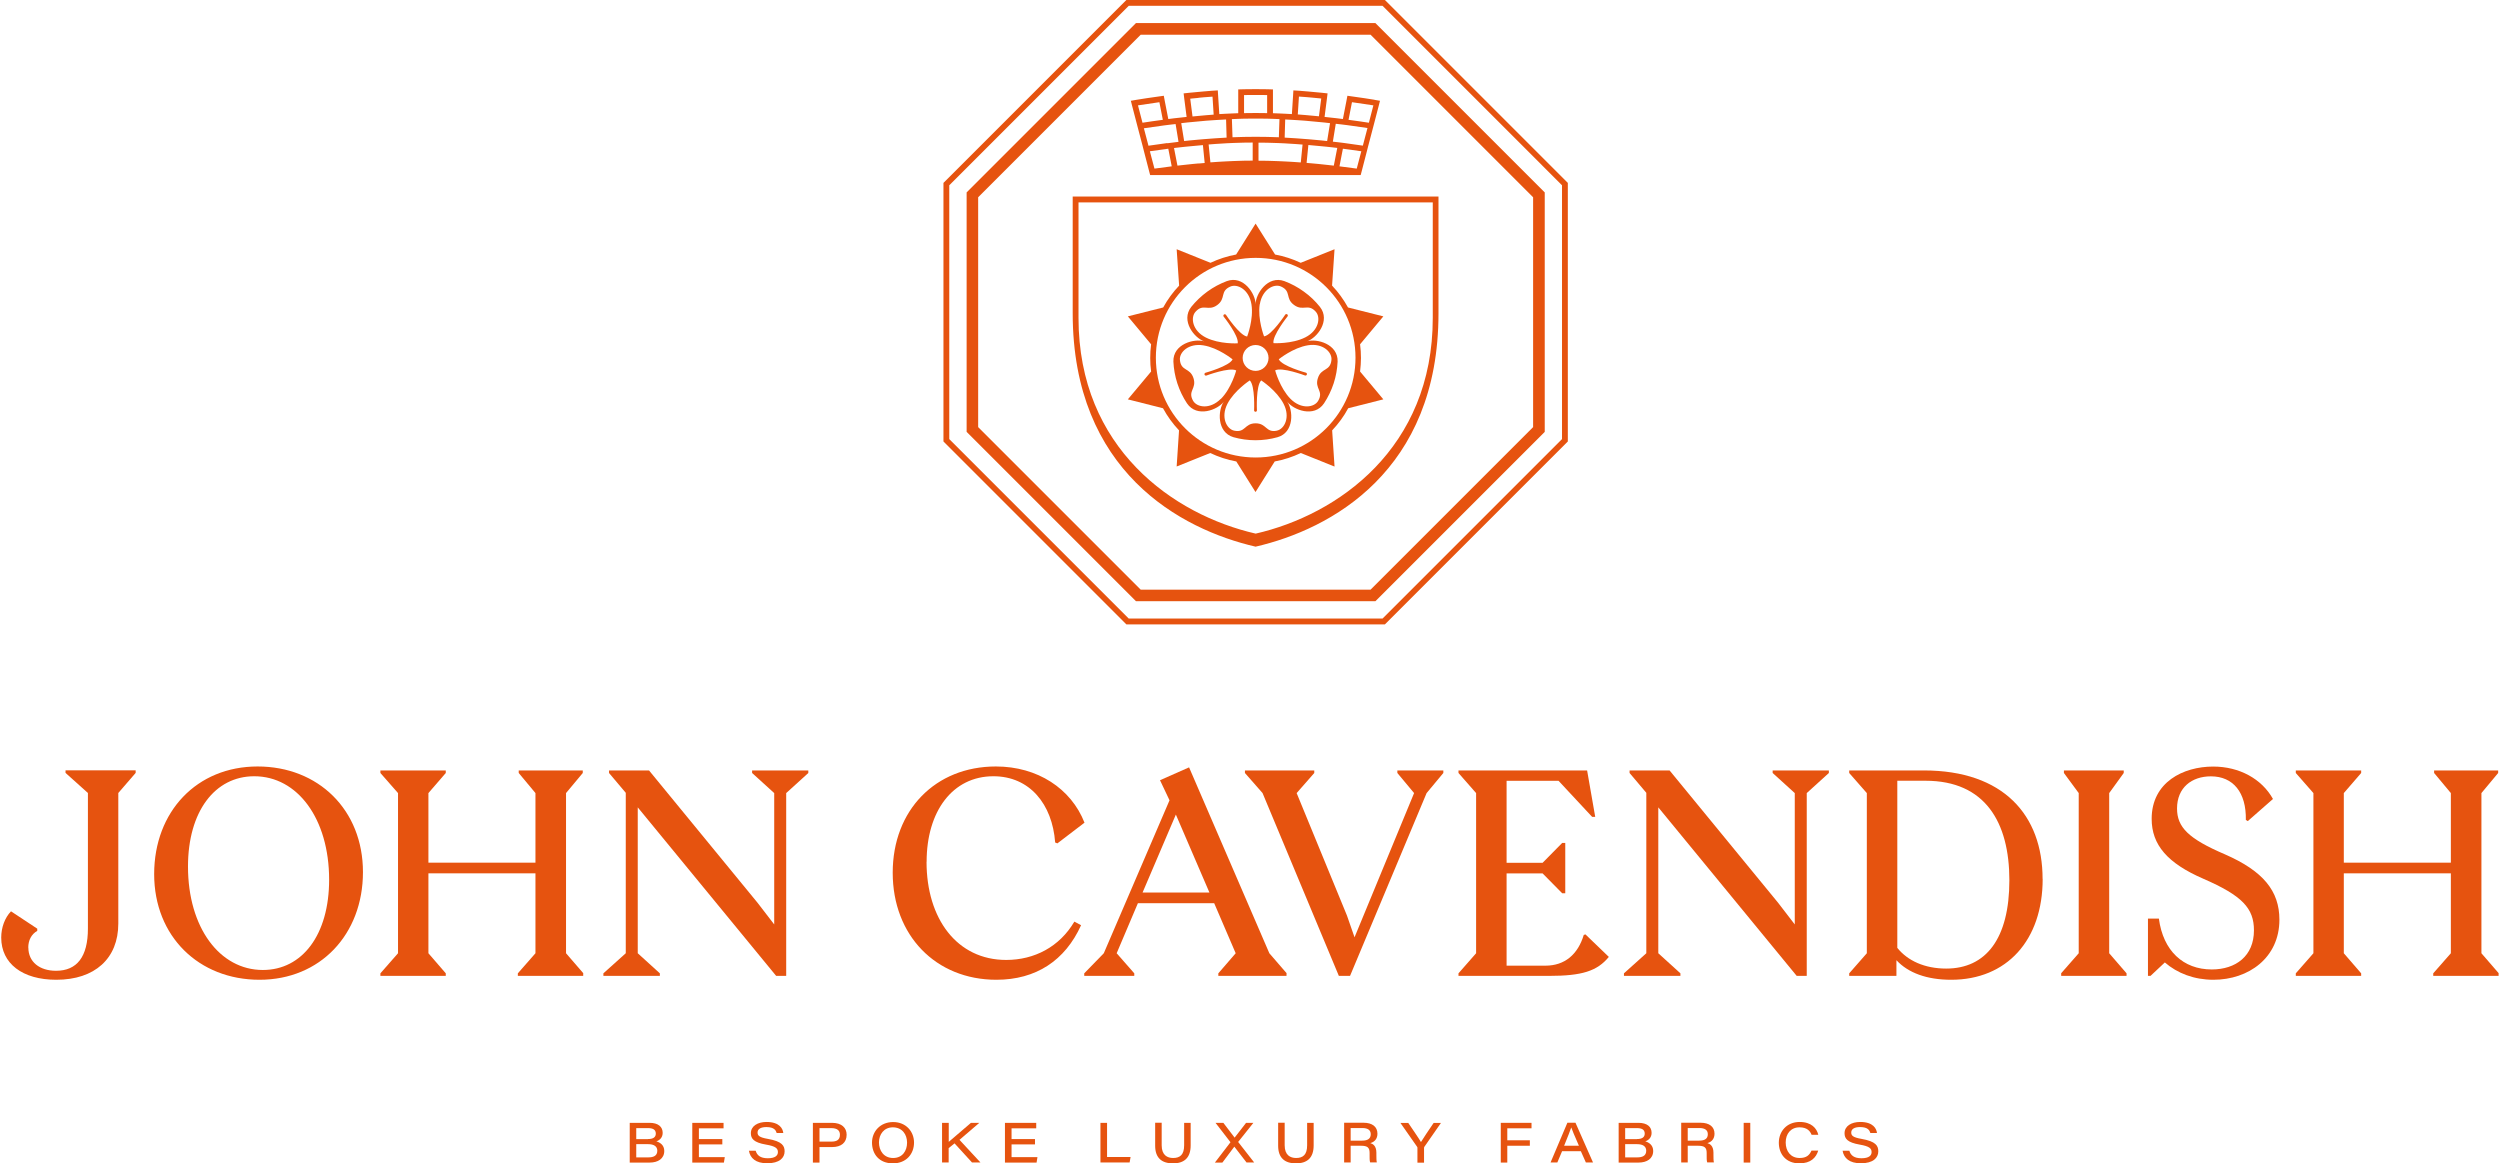 <svg width="606" height="282" viewBox="0 0 606 282" fill="none" xmlns="http://www.w3.org/2000/svg">
<path d="M152.646 272.176H157.451C159.566 272.176 160.633 273.137 160.633 274.611C160.633 275.785 159.843 276.426 159.096 276.661C159.971 276.917 161.018 277.558 161.018 278.989C161.018 280.868 159.48 281.808 157.494 281.808H152.646V272.176ZM157.067 276.106C158.37 276.106 158.968 275.636 158.968 274.782C158.968 273.757 158.156 273.458 157.11 273.458H154.227V276.127H157.067V276.106ZM154.227 280.548H157.195C158.284 280.548 159.331 280.227 159.331 278.946C159.331 277.878 158.519 277.344 157.11 277.344H154.227V280.548Z" fill="#E6530F"/>
<path d="M175.091 277.408H169.411V280.484H175.689L175.476 281.808H167.809V272.176H175.39V273.5H169.411V276.106H175.091V277.43V277.408Z" fill="#E6530F"/>
<path d="M183.184 278.967C183.504 280.035 184.295 280.761 186.11 280.761C187.925 280.761 188.566 280.099 188.566 279.266C188.566 278.391 188.053 277.857 185.683 277.451C182.693 276.939 182.01 275.999 182.01 274.696C182.01 272.945 183.675 271.963 185.811 271.963C188.993 271.963 189.762 273.629 189.868 274.632H188.267C188.075 274.013 187.69 273.201 185.768 273.201C184.444 273.201 183.633 273.65 183.633 274.525C183.633 275.252 184.017 275.7 186.11 276.063C189.633 276.682 190.189 277.75 190.189 279.096C190.189 280.654 188.95 281.979 185.96 281.979C183.184 281.979 181.839 280.719 181.54 278.946H183.163L183.184 278.967Z" fill="#E6530F"/>
<path d="M197.044 272.176H201.678C204.049 272.176 205.223 273.393 205.223 275.059C205.223 276.981 203.899 278.049 201.7 278.049H198.646V281.807H197.044V272.176ZM198.646 276.725H201.507C202.746 276.725 203.6 276.362 203.6 275.059C203.6 274.034 202.938 273.457 201.507 273.457H198.646V276.725Z" fill="#E6530F"/>
<path d="M221.561 276.96C221.561 279.672 219.724 282 216.435 282C213.147 282 211.374 279.779 211.374 276.96C211.374 274.291 213.36 271.984 216.5 271.984C219.639 271.984 221.561 274.312 221.561 276.96ZM213.061 276.917C213.061 278.925 214.236 280.697 216.5 280.697C218.763 280.697 219.874 278.946 219.874 276.981C219.874 275.017 218.721 273.265 216.414 273.265C214.279 273.265 213.061 274.974 213.061 276.917Z" fill="#E6530F"/>
<path d="M228.374 272.176H229.976V276.789C231.428 275.529 233.542 273.757 235.357 272.176H237.386L232.581 276.298L237.664 281.786H235.614L231.385 277.152L229.954 278.305V281.786H228.353V272.155L228.374 272.176Z" fill="#E6530F"/>
<path d="M250.882 277.408H245.201V280.484H251.48L251.266 281.808H243.6V272.176H251.181V273.5H245.201V276.106H250.882V277.43V277.408Z" fill="#E6530F"/>
<path d="M266.771 272.176H268.351V280.462H274.053L273.818 281.786H266.75V272.155L266.771 272.176Z" fill="#E6530F"/>
<path d="M281.591 272.176V277.622C281.591 280.035 282.979 280.697 284.367 280.697C286.012 280.697 287.037 279.928 287.037 277.622V272.176H288.617V277.643C288.617 280.718 286.994 282 284.325 282C281.655 282 280.011 280.718 280.011 277.729V272.155H281.613L281.591 272.176Z" fill="#E6530F"/>
<path d="M302.178 281.808L299.209 277.964H299.188L296.305 281.808H294.49L298.27 276.875L294.639 272.176H296.54L299.273 275.764L302.05 272.176H303.822L300.128 276.811L304.014 281.786H302.135L302.178 281.808Z" fill="#E6530F"/>
<path d="M311.404 272.176V277.622C311.404 280.035 312.792 280.697 314.18 280.697C315.824 280.697 316.849 279.928 316.849 277.622V272.176H318.43V277.643C318.43 280.719 316.807 282 314.137 282C311.468 282 309.823 280.719 309.823 277.729V272.155H311.425L311.404 272.176Z" fill="#E6530F"/>
<path d="M327.399 277.75V281.786H325.818V272.155H330.559C332.588 272.155 333.891 273.095 333.891 274.803C333.891 275.978 333.271 276.789 332.161 277.088C332.738 277.259 333.634 277.707 333.634 279.416V279.843C333.634 280.569 333.634 281.359 333.741 281.765H332.118C331.969 281.338 331.99 280.655 331.99 279.8V279.48C331.99 278.156 331.478 277.729 329.876 277.729H327.399V277.75ZM327.399 276.49H330.175C331.584 276.49 332.268 275.978 332.268 274.931C332.268 273.949 331.584 273.436 330.218 273.436H327.399V276.49Z" fill="#E6530F"/>
<path d="M343.585 281.808V278.199C343.585 278.092 343.543 278.028 343.479 277.942L339.464 272.198H341.364C342.453 273.821 343.991 276.02 344.44 276.832C344.931 275.999 346.426 273.799 347.515 272.198H349.287L345.251 278.006C345.251 278.006 345.187 278.113 345.187 278.241V281.829H343.607L343.585 281.808Z" fill="#E6530F"/>
<path d="M363.767 272.176H371.241V273.5H365.368V276.405H370.835V277.729H365.368V281.808H363.788V272.176H363.767Z" fill="#E6530F"/>
<path d="M378.651 279.053L377.498 281.786H375.854L379.933 272.155H381.897L386.147 281.786H384.417L383.2 279.053H378.63H378.651ZM382.73 277.729C381.62 275.166 381.086 273.949 380.872 273.287C380.659 273.927 380.04 275.55 379.143 277.729H382.752H382.73Z" fill="#E6530F"/>
<path d="M392.361 272.176H397.166C399.28 272.176 400.348 273.137 400.348 274.611C400.348 275.785 399.558 276.426 398.811 276.661C399.686 276.917 400.733 277.558 400.733 278.989C400.733 280.868 399.195 281.808 397.209 281.808H392.361V272.176ZM396.782 276.106C398.084 276.106 398.682 275.636 398.682 274.782C398.682 273.757 397.871 273.458 396.825 273.458H393.941V276.127H396.782V276.106ZM393.941 280.548H396.91C397.999 280.548 399.045 280.227 399.045 278.946C399.045 277.878 398.234 277.344 396.825 277.344H393.941V280.548Z" fill="#E6530F"/>
<path d="M409.105 277.75V281.786H407.525V272.155H412.266C414.294 272.155 415.597 273.095 415.597 274.803C415.597 275.978 414.978 276.789 413.867 277.088C414.444 277.259 415.341 277.707 415.341 279.416V279.843C415.341 280.569 415.341 281.359 415.448 281.765H413.825C413.675 281.338 413.697 280.655 413.697 279.8V279.48C413.697 278.156 413.184 277.729 411.582 277.729H409.105V277.75ZM409.105 276.49H411.881C413.291 276.49 413.974 275.978 413.974 274.931C413.974 273.949 413.291 273.436 411.924 273.436H409.105V276.49Z" fill="#E6530F"/>
<path d="M424.267 272.176V281.808H422.666V272.176H424.267Z" fill="#E6530F"/>
<path d="M440.733 278.925C440.221 280.59 438.961 282 436.163 282C432.917 282 431.187 279.736 431.187 277.003C431.187 274.269 433.088 271.963 436.248 271.963C439.067 271.963 440.391 273.5 440.754 275.081H439.131C438.768 274.162 438.042 273.265 436.206 273.265C434.091 273.265 432.853 274.824 432.853 276.939C432.853 279.053 434.07 280.697 436.227 280.697C437.935 280.697 438.619 279.971 439.11 278.903H440.712L440.733 278.925Z" fill="#E6530F"/>
<path d="M448.292 278.967C448.613 280.035 449.403 280.761 451.218 280.761C453.033 280.761 453.674 280.099 453.674 279.266C453.674 278.391 453.161 277.857 450.791 277.451C447.801 276.939 447.118 275.999 447.118 274.696C447.118 272.945 448.783 271.963 450.919 271.963C454.101 271.963 454.87 273.629 454.977 274.632H453.375C453.183 274.013 452.798 273.201 450.876 273.201C449.552 273.201 448.741 273.65 448.741 274.525C448.741 275.252 449.125 275.7 451.218 276.063C454.742 276.682 455.297 277.75 455.297 279.096C455.297 280.654 454.058 281.979 451.068 281.979C448.292 281.979 446.947 280.719 446.648 278.946H448.271L448.292 278.967Z" fill="#E6530F"/>
<path d="M6.873 229.7C6.873 233.16 9.585 235.317 13.579 235.317C18.662 235.317 21.31 231.921 21.31 225.087V192.221L15.885 187.352V186.733H32.884V187.352L28.677 192.221V223.87C28.677 232.348 22.975 237.495 13.643 237.495C5.442 237.495 0.296 233.565 0.296 227.266C0.296 224.831 1.171 222.461 2.666 220.902L9.03 225.109V225.643C7.599 226.454 6.852 227.949 6.852 229.7H6.873Z" fill="#E6530F"/>
<path d="M37.369 211.89C37.369 196.706 47.726 185.793 62.44 185.793C77.154 185.793 87.981 196.3 87.981 211.398C87.981 226.497 77.624 237.495 62.91 237.495C48.196 237.495 37.369 226.988 37.369 211.89ZM45.569 210.053C45.569 224.831 53.236 235.124 63.721 235.124C73.267 235.124 79.781 226.582 79.781 213.235C79.781 198.457 72.114 188.164 61.629 188.164C52.083 188.164 45.569 196.706 45.569 210.053Z" fill="#E6530F"/>
<path d="M141.37 235.936V236.555H125.524V235.936L129.795 231.067V211.697H103.848V231.067L108.055 235.936V236.555H92.209V235.936L96.48 231.067V192.243L92.209 187.373V186.754H108.055V187.373L103.848 192.243V209.113H129.795V192.243L125.737 187.373V186.754H141.263V187.373L137.205 192.243V231.067L141.412 235.936H141.37Z" fill="#E6530F"/>
<path d="M195.935 186.754V187.373L190.574 192.243V236.555H188.14L154.59 195.702V231.067L159.95 235.936V236.555H146.262V235.936L151.686 231.067V192.178L147.628 187.373V186.754H157.324L183.612 218.809L187.67 224.084V192.243L182.31 187.373V186.754H195.935Z" fill="#E6530F"/>
<path d="M224.593 208.9C224.593 222.717 231.982 232.69 243.898 232.69C250.732 232.69 256.84 229.508 260.428 223.4L262.051 224.276C258.185 232.818 251.138 237.495 241.528 237.495C226.814 237.495 216.393 226.732 216.393 211.548C216.393 196.364 226.75 185.793 241.4 185.793C251.501 185.793 259.637 191.153 262.883 199.418L256.306 204.437L255.772 204.223C255.089 194.933 249.6 188.164 240.802 188.164C230.914 188.164 224.614 196.642 224.614 208.9H224.593Z" fill="#E6530F"/>
<path d="M311.853 235.936V236.555H295.323V235.936L299.53 231.067L294.32 218.937H275.826L270.679 231.067L274.95 235.936V236.555H262.82V235.936L267.561 231.067L283.492 193.994L281.186 189.125L288.233 186.007L307.688 231.067L311.895 235.936H311.853ZM293.166 216.353L285.03 197.453L276.958 216.353H293.145H293.166Z" fill="#E6530F"/>
<path d="M349.865 186.754V187.373L345.808 192.243L327.25 236.555H324.537L306.044 192.243L301.772 187.373V186.754H318.579V187.373L314.308 192.243L326.502 221.927L328.339 227.202L342.775 192.243L338.718 187.373V186.754H349.908H349.865Z" fill="#E6530F"/>
<path d="M389.991 231.942C387.151 235.402 383.478 236.555 375.491 236.555H353.537V235.936L357.808 231.067V192.242L353.537 187.373V186.754H384.716L386.681 198.008H385.934L377.797 189.274H365.197V209.135H373.932L378.673 204.33H379.42V216.524H378.673L373.932 211.719H365.197V234.078H374.615C379.292 234.078 382.474 231.366 383.905 226.625L384.311 226.497L390.013 231.985L389.991 231.942Z" fill="#E6530F"/>
<path d="M443.316 186.754V187.373L437.955 192.242V236.555H435.521L401.971 195.702V231.067L407.332 235.936V236.555H393.643V235.936L399.067 231.067V192.178L395.009 187.373V186.754H404.705L430.994 218.809L435.051 224.084V192.242L429.691 187.373V186.754H443.316Z" fill="#E6530F"/>
<path d="M495.144 213.043C495.144 227.949 486.41 237.495 472.977 237.495C467.019 237.495 462.534 235.808 459.694 232.754V236.555H448.248V235.936L452.519 231.067V192.243L448.248 187.373V186.754H466.336C485.641 186.754 495.123 197.603 495.123 213.043H495.144ZM487.072 213.385C487.072 199.354 481.242 189.253 466.741 189.253H459.908V229.764C462.406 232.882 466.549 234.783 471.76 234.783C481.391 234.783 487.072 227.543 487.072 213.363V213.385Z" fill="#E6530F"/>
<path d="M499.61 235.936L503.881 231.067V192.242L500.293 187.373V186.754H514.793V187.373L511.27 192.242V231.067L515.477 235.936V236.555H499.631V235.936H499.61Z" fill="#E6530F"/>
<path d="M524.745 233.309L521.285 236.555H520.666V222.674H523.314C524.339 230.469 529.208 234.996 536.127 234.996C541.957 234.996 546.357 231.75 546.357 225.514C546.357 220.154 543.516 217.122 534.163 213.043C525.364 209.242 521.563 204.778 521.563 198.478C521.563 189.594 529.229 185.815 536.469 185.815C542.833 185.815 548.257 188.804 550.969 193.673L544.862 199.034L544.392 198.756C544.52 192.114 541.338 188.185 535.914 188.185C531.301 188.185 527.713 190.897 527.713 195.98C527.713 200.528 530.489 203.305 539.309 207.085C548.599 211.142 552.528 215.969 552.528 222.93C552.528 232.156 545.075 237.495 536.533 237.495C531.856 237.495 527.799 235.936 524.745 233.288V233.309Z" fill="#E6530F"/>
<path d="M605.661 235.936V236.555H589.816V235.936L594.087 231.067V211.697H568.14V231.067L572.347 235.936V236.555H556.501V235.936L560.772 231.067V192.243L556.501 187.373V186.754H572.347V187.373L568.14 192.243V209.113H594.087V192.243L590.029 187.373V186.754H605.555V187.373L601.497 192.243V231.067L605.704 235.936H605.661Z" fill="#E6530F"/>
<path d="M335.707 0H273.028L228.694 44.334V107.013L273.028 151.347H335.707L380.041 107.013V44.334L335.707 0ZM378.631 106.436L335.13 149.937H273.605L230.104 106.436V44.911L273.605 1.409H335.13L378.631 44.911V106.436Z" fill="#E6530F"/>
<path d="M333.399 5.595H275.355L234.31 46.641V104.685L275.355 145.73H333.399L374.445 104.685V46.641L333.399 5.595ZM371.626 103.532L332.225 142.933H276.508L237.107 103.532V47.815L276.508 8.414H332.225L371.626 47.815V103.532Z" fill="#E6530F"/>
<path d="M333.25 24.196C331.819 23.961 330.025 23.683 327.975 23.406C327.527 23.342 327.078 23.277 326.609 23.213L326.352 24.58L325.519 28.851C325.028 28.787 324.516 28.723 323.982 28.659C323.533 28.595 323.085 28.552 322.615 28.51C322.103 28.446 321.59 28.403 321.077 28.339L321.633 24.025L321.804 22.637C321.355 22.594 320.885 22.53 320.415 22.487C319.753 22.423 319.049 22.359 318.365 22.295C317.917 22.253 317.447 22.21 316.977 22.167C316.294 22.103 315.61 22.06 314.906 21.996C314.436 21.953 313.987 21.932 313.518 21.911L313.432 23.299L313.155 27.655C312.621 27.613 312.108 27.591 311.574 27.57C311.104 27.549 310.635 27.527 310.165 27.506C309.631 27.485 309.097 27.463 308.563 27.442V21.676C308.093 21.676 307.623 21.654 307.154 21.633C306.449 21.633 305.744 21.612 305.061 21.612C304.826 21.612 304.591 21.612 304.356 21.612C304.121 21.612 303.886 21.612 303.651 21.612C302.947 21.612 302.242 21.612 301.558 21.633C301.089 21.633 300.619 21.654 300.149 21.676V27.442C299.615 27.442 299.081 27.485 298.547 27.506C298.078 27.506 297.608 27.549 297.138 27.57C296.604 27.591 296.07 27.634 295.558 27.655L295.28 23.299L295.195 21.911C294.725 21.932 294.255 21.975 293.806 21.996C293.102 22.039 292.418 22.103 291.735 22.167C291.265 22.21 290.795 22.253 290.347 22.295C289.642 22.359 288.959 22.423 288.297 22.487C287.827 22.53 287.378 22.594 286.909 22.637L287.079 24.025L287.635 28.339C287.122 28.403 286.588 28.446 286.097 28.51C285.627 28.552 285.179 28.616 284.73 28.659C284.218 28.723 283.705 28.787 283.193 28.851L282.36 24.58L282.104 23.213C281.634 23.277 281.185 23.342 280.737 23.406C278.687 23.683 276.893 23.961 275.462 24.196C274.971 24.281 274.522 24.345 274.117 24.431L274.458 25.776L275.547 29.962L275.889 31.265L277 35.493L277.341 36.838L278.43 41.045L278.794 42.434H329.833L330.196 41.045L331.285 36.838L331.627 35.493L332.738 31.265L333.079 29.962L334.168 25.776L334.51 24.431C334.104 24.367 333.656 24.281 333.165 24.196H333.25ZM314.842 23.406C315.525 23.448 316.208 23.512 316.87 23.555C317.34 23.598 317.81 23.641 318.258 23.683C318.942 23.747 319.604 23.811 320.266 23.875L319.711 28.189C319.091 28.125 318.472 28.061 317.853 28.018C317.404 27.976 316.934 27.933 316.465 27.89C315.845 27.848 315.226 27.784 314.585 27.741L314.863 23.384L314.842 23.406ZM301.558 23.043C302.263 23.043 302.968 23.021 303.651 23.021C303.886 23.021 304.121 23.021 304.356 23.021C304.591 23.021 304.826 23.021 305.061 23.021C305.766 23.021 306.47 23.021 307.154 23.043V27.421C306.449 27.421 305.744 27.399 305.061 27.399C304.826 27.399 304.591 27.399 304.356 27.399C304.121 27.399 303.886 27.399 303.651 27.399C302.947 27.399 302.242 27.399 301.558 27.421V23.043ZM290.496 23.705C290.945 23.662 291.415 23.619 291.884 23.576C292.546 23.512 293.23 23.47 293.913 23.427L294.191 27.784C293.55 27.826 292.931 27.869 292.312 27.933C291.842 27.976 291.372 28.018 290.923 28.061C290.283 28.125 289.663 28.168 289.066 28.232L288.51 23.918C289.172 23.854 289.834 23.79 290.518 23.726L290.496 23.705ZM276.936 29.748L275.846 25.541C277.277 25.306 279.028 25.05 281.036 24.772L281.869 29.044C280.032 29.279 278.366 29.535 276.957 29.748H276.936ZM279.84 40.874L278.729 36.667C280.075 36.475 281.57 36.262 283.193 36.048L284.026 40.319C282.531 40.511 281.121 40.682 279.819 40.874H279.84ZM282.936 34.681C281.271 34.895 279.733 35.108 278.388 35.322L277.277 31.094C278.687 30.88 280.31 30.645 282.104 30.41C282.552 30.346 283.001 30.303 283.47 30.239C283.962 30.175 284.453 30.111 284.965 30.069L285.67 34.382C285.222 34.425 284.773 34.489 284.325 34.553C283.855 34.617 283.406 34.66 282.958 34.724L282.936 34.681ZM290.539 39.614C290.069 39.657 289.599 39.7 289.151 39.743C288.745 39.785 288.361 39.828 287.955 39.871C287.485 39.913 287.037 39.978 286.588 40.02C286.183 40.063 285.798 40.106 285.414 40.148L284.581 35.877C285.008 35.835 285.456 35.77 285.884 35.728C286.332 35.685 286.802 35.621 287.25 35.578C287.677 35.536 288.126 35.493 288.574 35.45C289.023 35.407 289.493 35.365 289.962 35.322C290.496 35.279 291.03 35.215 291.585 35.173L292.013 39.508C291.521 39.55 291.03 39.593 290.539 39.636V39.614ZM291.457 33.763C290.902 33.806 290.347 33.87 289.792 33.913C289.322 33.955 288.852 33.998 288.403 34.041C287.934 34.083 287.485 34.126 287.037 34.19L286.332 29.855C286.823 29.791 287.336 29.748 287.827 29.684C288.275 29.642 288.745 29.599 289.215 29.556C289.813 29.492 290.411 29.449 291.03 29.385C291.479 29.343 291.949 29.3 292.418 29.257C293.016 29.214 293.636 29.172 294.255 29.129C294.725 29.086 295.173 29.065 295.643 29.044C296.156 29.001 296.668 28.98 297.202 28.958L297.33 33.357C296.86 33.379 296.39 33.4 295.921 33.443C295.451 33.464 294.981 33.507 294.533 33.528C293.956 33.571 293.401 33.614 292.845 33.656C292.376 33.699 291.906 33.742 291.457 33.763ZM303.673 38.931C302.968 38.931 302.263 38.931 301.58 38.953C301.11 38.953 300.64 38.974 300.17 38.995C299.765 38.995 299.338 39.017 298.932 39.038C298.462 39.038 297.992 39.081 297.522 39.102C297.117 39.123 296.711 39.145 296.284 39.166C295.814 39.187 295.344 39.23 294.896 39.252C294.404 39.294 293.892 39.316 293.401 39.358L292.974 35.023C293.507 34.98 294.063 34.938 294.618 34.895C295.088 34.852 295.536 34.831 296.006 34.809C296.455 34.788 296.903 34.745 297.373 34.724C297.843 34.703 298.312 34.681 298.782 34.66C299.231 34.66 299.701 34.617 300.149 34.617C300.619 34.617 301.089 34.596 301.558 34.575C302.263 34.575 302.968 34.553 303.651 34.553V38.931H303.673ZM303.673 33.165C302.968 33.165 302.263 33.165 301.58 33.187C301.11 33.187 300.64 33.208 300.17 33.229C299.701 33.229 299.231 33.272 298.761 33.272L298.611 28.873C299.124 28.873 299.636 28.83 300.17 28.809C300.64 28.809 301.11 28.787 301.58 28.766C302.285 28.766 302.989 28.745 303.673 28.745C303.908 28.745 304.142 28.745 304.377 28.745C304.612 28.745 304.847 28.745 305.082 28.745C305.787 28.745 306.492 28.745 307.175 28.766C307.645 28.766 308.115 28.787 308.584 28.809C309.097 28.809 309.631 28.851 310.143 28.873L309.994 33.272C309.524 33.272 309.054 33.229 308.584 33.229C308.115 33.229 307.645 33.208 307.175 33.187C306.47 33.187 305.766 33.165 305.082 33.165C304.847 33.165 304.612 33.165 304.377 33.165C304.142 33.165 303.908 33.165 303.673 33.165ZM315.333 39.38C314.842 39.337 314.329 39.316 313.838 39.273C313.368 39.252 312.92 39.209 312.45 39.187C312.044 39.166 311.638 39.145 311.211 39.123C310.741 39.123 310.272 39.081 309.802 39.059C309.396 39.059 308.969 39.017 308.563 39.017C308.093 39.017 307.623 38.995 307.154 38.974C306.449 38.974 305.744 38.953 305.061 38.953V34.575C305.766 34.575 306.47 34.575 307.154 34.596C307.623 34.596 308.093 34.617 308.563 34.639C309.012 34.639 309.481 34.681 309.93 34.681C310.4 34.681 310.869 34.724 311.339 34.745C311.788 34.767 312.258 34.788 312.706 34.831C313.176 34.852 313.646 34.895 314.094 34.916C314.649 34.959 315.183 35.002 315.739 35.044L315.311 39.38H315.333ZM314.201 33.528C313.731 33.486 313.261 33.464 312.813 33.443C312.343 33.421 311.873 33.379 311.403 33.357L311.532 28.958C312.044 28.98 312.557 29.022 313.09 29.044C313.56 29.065 314.03 29.108 314.479 29.129C315.098 29.172 315.717 29.214 316.315 29.257C316.785 29.3 317.255 29.343 317.703 29.385C318.323 29.428 318.921 29.492 319.518 29.556C319.988 29.599 320.437 29.642 320.907 29.684C321.419 29.727 321.91 29.791 322.401 29.855L321.697 34.19C321.248 34.148 320.8 34.083 320.33 34.041C319.882 33.998 319.412 33.955 318.942 33.913C318.387 33.87 317.831 33.806 317.276 33.763C316.828 33.72 316.358 33.678 315.888 33.656C315.333 33.614 314.756 33.571 314.201 33.528ZM323.32 40.148C322.935 40.106 322.551 40.063 322.145 40.02C321.697 39.978 321.227 39.913 320.778 39.871C320.394 39.828 319.988 39.785 319.583 39.743C319.134 39.7 318.664 39.657 318.194 39.614C317.703 39.572 317.212 39.529 316.721 39.486L317.148 35.151C317.703 35.194 318.237 35.258 318.771 35.301C319.241 35.343 319.711 35.386 320.159 35.429C320.608 35.472 321.056 35.514 321.483 35.557C321.953 35.6 322.401 35.664 322.85 35.706C323.298 35.749 323.726 35.813 324.153 35.856L323.32 40.127V40.148ZM328.894 40.874C327.612 40.704 326.203 40.511 324.687 40.319L325.519 36.048C327.142 36.262 328.637 36.475 329.983 36.667L328.872 40.874H328.894ZM330.346 35.301C328.979 35.108 327.441 34.874 325.797 34.66C325.349 34.596 324.9 34.553 324.43 34.489C323.982 34.425 323.533 34.382 323.085 34.34L323.79 30.005C324.302 30.069 324.793 30.133 325.284 30.175C325.754 30.239 326.203 30.282 326.651 30.346C328.445 30.581 330.089 30.816 331.478 31.03L330.367 35.258L330.346 35.301ZM331.798 29.748C330.388 29.535 328.723 29.279 326.886 29.044L327.719 24.772C329.726 25.05 331.478 25.306 332.908 25.541L331.819 29.748H331.798Z" fill="#E6530F"/>
<path d="M260.022 47.644V75.94C260.022 114.209 286.14 128.304 304.356 132.511C322.572 128.304 348.69 114.209 348.69 75.94V47.644H260.022ZM347.302 77.072C347.302 108.7 324.281 124.78 304.377 129.35C284.474 124.78 261.431 108.7 261.431 77.072V49.054H347.302V77.072Z" fill="#E6530F"/>
<path d="M323.491 113.078L322.914 104.322C324.43 102.72 325.754 100.926 326.801 98.962L335.322 96.805L329.684 90.056C329.812 88.989 329.897 87.899 329.897 86.789C329.897 85.678 329.833 84.546 329.684 83.457L335.322 76.688L326.758 74.531C325.69 72.609 324.409 70.815 322.893 69.235L323.491 60.415L315.29 63.703C313.347 62.785 311.254 62.102 309.076 61.696L304.356 54.2L299.637 61.696C297.458 62.102 295.366 62.785 293.422 63.703L285.222 60.415L285.82 69.235C284.325 70.815 283.022 72.587 281.954 74.531L273.391 76.688L279.029 83.457C278.879 84.546 278.815 85.657 278.815 86.789C278.815 87.921 278.879 88.989 279.029 90.056L273.391 96.805L281.912 98.962C282.979 100.926 284.282 102.72 285.798 104.322L285.222 113.078L293.358 109.81C295.344 110.75 297.458 111.455 299.679 111.86L304.335 119.271L308.99 111.86C311.211 111.455 313.347 110.75 315.312 109.81L323.448 113.078H323.491ZM280.182 86.703C280.182 73.335 291.009 62.508 304.378 62.508C317.746 62.508 328.573 73.335 328.573 86.703C328.573 100.072 317.746 110.899 304.378 110.899C291.009 110.899 280.182 100.072 280.182 86.703Z" fill="#E6530F"/>
<path d="M316.785 82.753C319.177 81.984 322.615 77.755 319.946 74.381C318.857 73.014 317.554 71.754 316.059 70.687C314.564 69.598 312.984 68.765 311.339 68.145C307.303 66.672 304.356 71.242 304.356 73.741C304.356 71.242 301.409 66.651 297.373 68.145C295.729 68.765 294.148 69.598 292.653 70.687C291.158 71.776 289.877 73.014 288.767 74.381C286.119 77.755 289.557 81.984 291.927 82.753C289.535 81.984 284.282 83.372 284.431 87.664C284.517 89.416 284.816 91.188 285.392 92.939C285.969 94.69 286.759 96.313 287.72 97.766C290.112 101.332 295.195 99.367 296.668 97.338C295.195 99.367 294.896 104.792 299.017 105.987C300.704 106.457 302.498 106.714 304.335 106.714C306.171 106.714 307.965 106.457 309.652 105.987C313.795 104.813 313.475 99.367 312.001 97.338C313.475 99.367 318.558 101.332 320.949 97.766C321.91 96.292 322.701 94.69 323.277 92.939C323.854 91.188 324.153 89.416 324.238 87.664C324.388 83.372 319.134 81.984 316.742 82.753H316.785ZM305.381 73.762C305.958 70.132 308.819 68.701 310.507 69.448C313.091 70.601 311.468 72.331 313.689 73.933C315.888 75.534 317.063 73.463 318.942 75.556C320.181 76.923 319.711 80.105 316.422 81.77C313.133 83.436 308.691 83.18 308.691 83.18C308.35 81.386 312.108 76.688 312.108 76.688C312.215 76.538 312.194 76.303 312.023 76.197C311.873 76.09 311.638 76.111 311.532 76.282C311.532 76.282 308.222 81.3 306.406 81.535C306.406 81.535 304.805 77.392 305.36 73.741L305.381 73.762ZM307.495 86.767C307.495 88.497 306.086 89.907 304.356 89.907C302.626 89.907 301.217 88.497 301.217 86.767C301.217 85.038 302.626 83.628 304.356 83.628C306.086 83.628 307.495 85.038 307.495 86.767ZM289.792 75.577C291.671 73.463 292.846 75.556 295.045 73.954C297.245 72.353 295.643 70.601 298.227 69.469C299.914 68.722 302.776 70.132 303.352 73.783C303.929 77.414 302.306 81.578 302.306 81.578C300.491 81.343 297.181 76.325 297.181 76.325C297.074 76.175 296.86 76.132 296.69 76.239C296.54 76.346 296.497 76.581 296.604 76.73C296.604 76.73 300.363 81.429 300.021 83.222C300.021 83.222 295.579 83.479 292.29 81.813C289.002 80.147 288.553 76.987 289.77 75.599L289.792 75.577ZM295.899 96.698C293.294 99.303 290.155 98.769 289.215 97.168C287.806 94.712 290.133 94.263 289.301 91.658C288.446 89.052 286.289 90.056 286.012 87.259C285.82 85.422 288.062 83.137 291.692 83.714C295.323 84.29 298.782 87.109 298.782 87.109C298.014 88.754 292.205 90.355 292.205 90.355C292.013 90.419 291.927 90.612 291.97 90.804C292.034 90.996 292.226 91.081 292.418 91.039C292.418 91.039 298.056 88.924 299.658 89.8C299.658 89.8 298.526 94.114 295.921 96.719L295.899 96.698ZM309.567 104.386C306.812 104.984 307.09 102.613 304.356 102.613C301.623 102.613 301.922 104.984 299.145 104.386C297.352 104.001 295.857 101.161 297.522 97.894C299.209 94.626 302.947 92.213 302.947 92.213C304.271 93.473 303.993 99.474 303.993 99.474C303.993 99.666 304.143 99.816 304.335 99.816C304.527 99.816 304.676 99.666 304.676 99.474C304.676 99.474 304.399 93.473 305.723 92.213C305.723 92.213 309.46 94.626 311.147 97.894C312.834 101.161 311.339 104.001 309.524 104.386H309.567ZM322.743 87.259C322.444 90.078 320.287 89.074 319.455 91.658C318.6 94.263 320.949 94.712 319.519 97.168C318.6 98.769 315.44 99.303 312.834 96.698C310.25 94.092 309.097 89.779 309.097 89.779C310.699 88.903 316.337 91.017 316.337 91.017C316.529 91.081 316.721 90.975 316.785 90.782C316.849 90.59 316.742 90.398 316.55 90.334C316.55 90.334 310.741 88.754 309.973 87.088C309.973 87.088 313.432 84.269 317.063 83.692C320.693 83.116 322.935 85.401 322.743 87.237V87.259Z" fill="#E6530F"/>
</svg>
